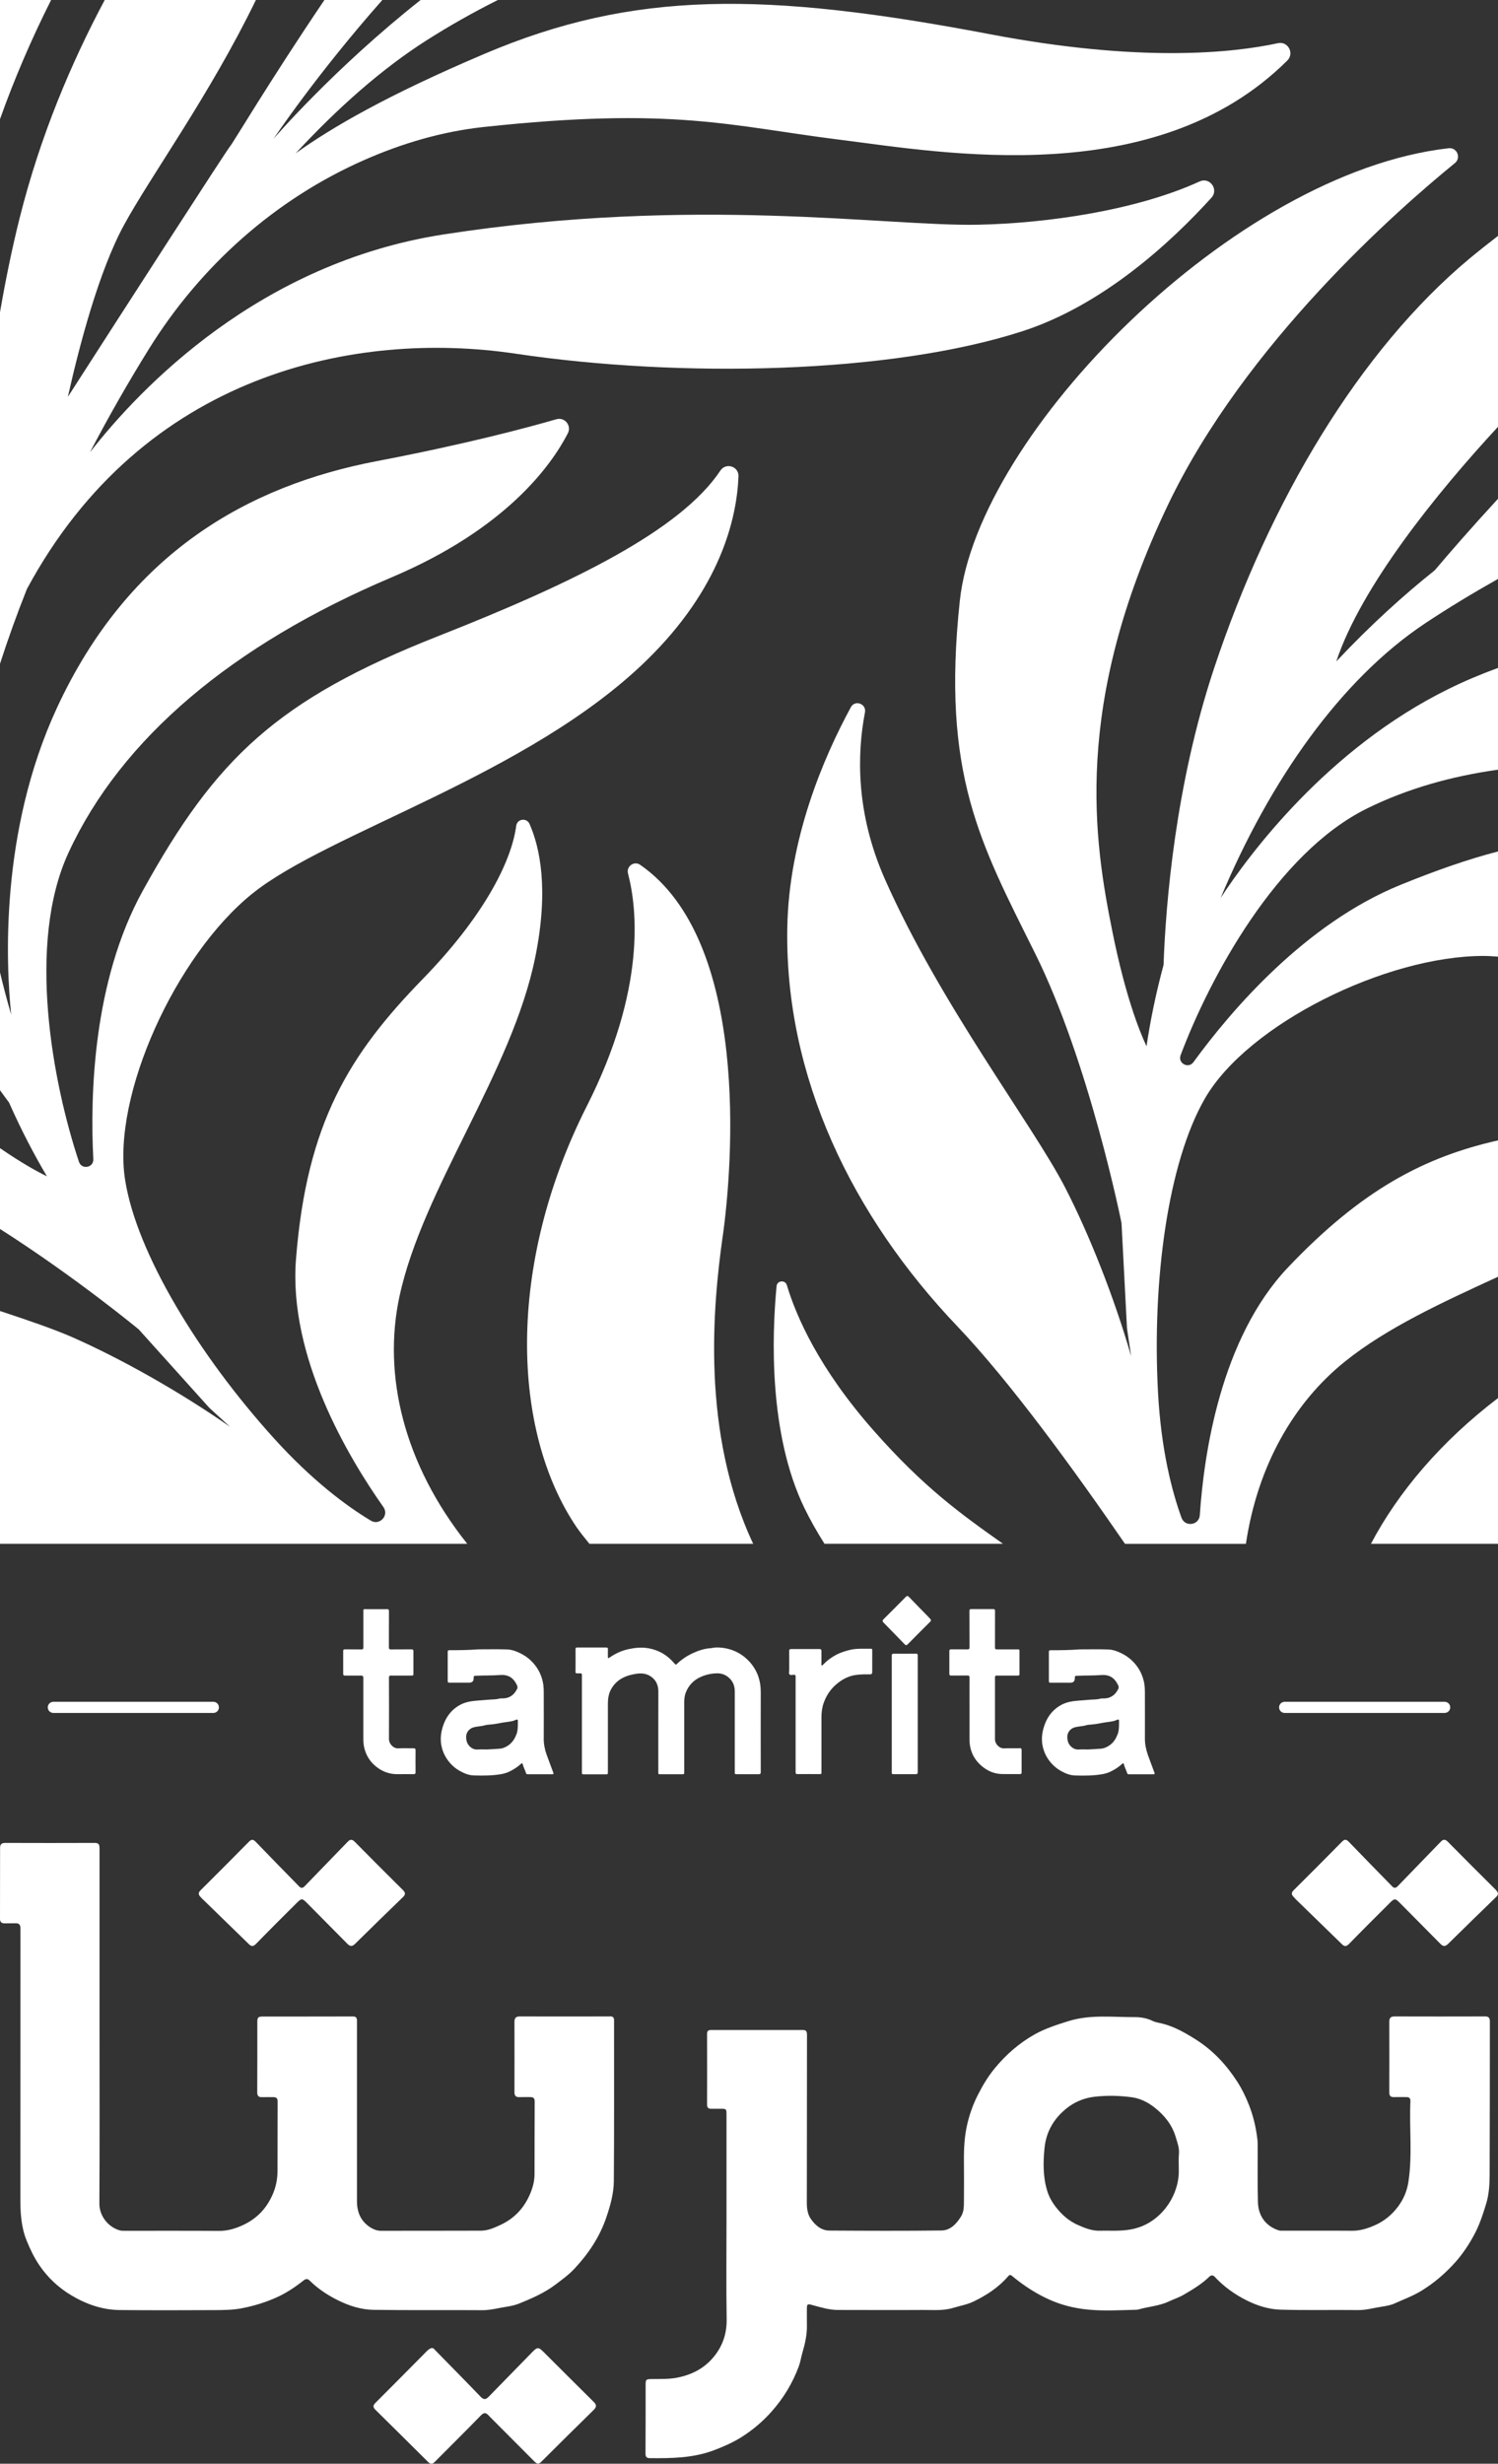 <svg viewBox="0 0 390.1 641.41" xmlns="http://www.w3.org/2000/svg" id="Layer_2"><rect x="0" y="0" width="390.1" height="641.41" fill="#333333" stroke="none"/><defs><style>.cls-1{fill:#fff;}</style></defs><g id="Layer_1-2"><path d="M386.62,524.96c-7.81.03-15.62.02-23.42,0-.99,0-1.42.36-1.41,1.37.02,6.14.02,12.28,0,18.42,0,.88.34,1.23,1.19,1.21,1.1-.02,2.2,0,3.3,0,.68,0,1.04.29,1.01,1.04-.32,7.01.55,14.04-.52,21.03-.36,2.37-1.25,4.47-2.66,6.38-1.63,2.2-3.67,3.88-6.2,4.97-1.86.8-3.72,1.4-5.79,1.38-6-.05-12-.01-17.99-.02-.39,0-.8.03-1.16-.09-3.36-1.1-5.29-3.77-5.39-7.33-.14-5.07-.04-10.15-.07-15.23,0-.71-.1-1.41-.2-2.11-.37-2.7-1.03-5.3-2.02-7.86-.85-2.19-1.87-4.29-3.13-6.24-2.8-4.32-6.25-8.04-10.63-10.83-2.77-1.76-5.6-3.4-8.83-4.22-.85-.22-1.79-.33-2.54-.7-1.51-.75-3.2-1-4.72-.99-5.76.02-11.55-.73-17.27,1.06-3.02.95-6.01,1.91-8.74,3.44-4.01,2.25-7.46,5.27-10.39,8.83-1.8,2.19-3.24,4.62-4.51,7.16-1.18,2.35-2.04,4.84-2.63,7.33-.74,3.12-.91,6.37-.88,9.61.03,3.51.03,7.03,0,10.54-.01,1.37,0,2.72-.79,3.99-1.21,1.93-2.78,3.56-5.07,3.59-9.72.12-19.45.08-29.17.02-2.2-.01-3.79-1.48-4.91-3.15-.74-1.09-.97-2.54-.97-3.98.03-14.62.02-29.25.04-43.87,0-.86-.23-1.23-1.13-1.23-7.88.02-15.76,0-23.64.01-.11,0-.21,0-.32,0-.66.02-.93.33-.93,1.01.02,6.14.02,12.28,0,18.42,0,.8.35,1.09,1.08,1.08.85,0,1.7,0,2.56,0,1.35,0,1.42.06,1.42,1.45,0,9.19,0,18.38,0,27.58h0c0,8.59-.09,17.18.04,25.77.06,4.03-1.22,7.43-3.86,10.36-2.3,2.54-5.21,4.01-8.57,4.75-2.33.52-4.65.42-6.99.45-1.62.02-1.68.09-1.68,1.66,0,5.93.01,11.85-.03,17.78,0,.86.32,1.15,1.11,1.16,5.68.05,11.32-.01,16.76-2.08,2.5-.95,4.91-2,7.15-3.42,2.91-1.84,5.52-4.05,7.82-6.64,3.09-3.48,5.45-7.38,7.07-11.74.43-1.16.6-2.41.95-3.59.68-2.35,1.23-4.69,1.17-7.15-.03-1.38,0-2.77-.01-4.15,0-1.41.14-1.44,1.46-1.08,2.18.59,4.35,1.27,6.65,1.27,7.35,0,14.69.05,22.04,0,2.67-.02,5.36.26,8.02-.56,1.75-.54,3.56-.83,5.24-1.64,3.41-1.65,6.53-3.69,9.02-6.59.48-.56.76-.26,1.13.04,2.93,2.42,6.05,4.46,9.55,6.04,3.15,1.42,6.45,2.23,9.78,2.58,4.22.45,8.51.19,12.77.08.28,0,.57-.04.84-.12,2.57-.73,5.3-.88,7.76-2.04,1.28-.61,2.65-1.04,3.86-1.75,2.35-1.38,4.7-2.77,6.67-4.69.44-.43.94-.49,1.4,0,2.36,2.54,5.12,4.53,8.22,6.1,2.82,1.42,5.81,2.38,8.9,2.47,6.74.2,13.49.03,20.23.11,2.13.02,4.12-.58,6.18-.89,1.12-.17,2.27-.36,3.29-.82,2.37-1.07,4.82-1.96,7.07-3.34,3.36-2.07,6.28-4.59,8.87-7.51,1.87-2.12,3.42-4.45,4.78-6.96,1.42-2.61,2.31-5.38,3.16-8.15.73-2.37.9-4.95.91-7.45.06-13.34.04-26.69.06-40.03,0-.94-.34-1.32-1.32-1.31ZM306.99,565.45c-.13,6.01-4.03,11.87-9.63,14.14-2.64,1.07-5.26,1.18-7.97,1.16-.92,0-1.85-.04-2.77,0-2.11.1-3.99-.64-5.87-1.47-2.33-1.02-4.16-2.62-5.71-4.59-1.03-1.31-1.85-2.73-2.34-4.35-1.11-3.66-1.07-7.36-.69-11.13.38-3.71,1.94-6.78,4.56-9.29,2.39-2.29,5.22-3.7,8.65-4.07,3.18-.35,6.3-.27,9.43.14,2.24.29,4.26,1.3,6.02,2.69,2.55,2.01,4.56,4.48,5.49,7.64.42,1.43,1,2.85.85,4.43-.14,1.55,0,3.12-.04,4.68Z" class="cls-1"></path><path d="M158.89,524.96c-7.84.02-15.69.02-23.53,0-1.02,0-1.39.43-1.39,1.41.01,6.1.02,12.21,0,18.31,0,1,.42,1.33,1.35,1.29.92-.04,1.84,0,2.77-.01.78,0,1.15.29,1.15,1.14-.03,6.28-.03,12.56-.04,18.85,0,1.64-.35,3.19-.96,4.74-1.53,3.88-4.08,6.75-7.85,8.52-1.63.76-3.29,1.52-5.11,1.53-8.7.03-17.39.02-26.09.03-.96,0-1.83-.33-2.61-.8-2.56-1.56-3.62-3.95-3.62-6.88,0-15.3,0-30.59,0-45.89,0-.39,0-.78,0-1.17,0-.73-.28-1.06-1.1-1.06-7.81.03-15.62.01-23.42.02-1.21,0-1.43.22-1.43,1.44,0,6.1.01,12.21-.02,18.31,0,.95.39,1.27,1.27,1.24.99-.03,1.99-.01,2.98,0,.74,0,1.06.33,1.06,1.12-.03,6-.01,12-.03,17.99,0,1.95-.31,3.82-1.05,5.69-1.53,3.85-4.08,6.66-7.79,8.43-2.02.96-4.1,1.6-6.4,1.59-8.2-.06-16.4-.02-24.59-.03-.42,0-.86,0-1.26-.11-2.74-.75-5.32-3.52-5.3-6.98.09-15.23.04-30.45.04-45.68,0-6,0-12,0-17.99,0-9.55,0-19.09,0-28.64,0-.88,0-1.59-1.25-1.58-7.77.04-15.55.02-23.32,0-.88,0-1.33.33-1.33,1.24C0,487.2,0,493.37,0,499.55c0,.88.44,1.2,1.26,1.18.92-.02,1.85,0,2.77-.02.95-.03,1.29.36,1.29,1.34-.02,23.39-.02,46.78-.02,70.17,0,3.76.17,7.45,1.61,11.03.92,2.28,1.96,4.46,3.33,6.48,2.18,3.2,4.95,5.81,8.27,7.8,3.89,2.33,8.08,3.82,12.64,3.87,8.2.08,16.4.06,24.59.02,2.47-.01,4.91-.02,7.39-.51,3.12-.62,6.09-1.53,8.96-2.83,2.5-1.13,4.77-2.65,6.91-4.34.54-.43,1.03-.61,1.59-.06,2.18,2.18,4.71,3.84,7.46,5.2,2.92,1.45,6.03,2.42,9.25,2.47,9.4.14,18.81.02,28.21.09,2.16.02,4.2-.55,6.29-.88,1.15-.18,2.32-.41,3.39-.85,3.31-1.34,6.59-2.76,9.47-4.94,1.73-1.31,3.49-2.58,4.96-4.16,3.63-3.89,6.55-8.24,8.28-13.34,1.04-3.06,1.92-6.19,1.95-9.38.11-13.81.05-27.61.06-41.42,0-.18,0-.35,0-.53,0-.69-.3-1-1.04-1Z" class="cls-1"></path><path d="M141.51,612.27c-1.3-1.29-1.62-1.24-2.93.11-3.76,3.87-7.56,7.72-11.32,11.59-.76.78-1.32.82-2.12-.02-3.88-4.04-7.83-8.03-11.75-12.04-.25-.26-.44-.61-.92-.62-.55.09-.98.46-1.38.87-1.52,1.54-3.05,3.08-4.58,4.62-2.91,2.93-5.81,5.87-8.74,8.78-.67.67-.68,1.15.02,1.83,4.58,4.5,9.13,9.04,13.69,13.56.53.52,1.05.68,1.68.04,4-4.04,8.06-8.02,12.01-12.1.82-.85,1.35-.84,2.06-.06.14.15.28.3.42.44,3.84,3.86,7.68,7.71,11.52,11.56.56.56,1.06.8,1.76.1,4.52-4.51,9.05-9,13.61-13.46.77-.75.93-1.31.1-2.13-4.4-4.34-8.76-8.72-13.14-13.08Z" class="cls-1"></path><path d="M52.88,494.53c3.97,3.86,7.95,7.72,11.91,11.59.68.67,1.17.67,1.88-.05,3.5-3.59,7.05-7.12,10.6-10.66,1.26-1.26,1.45-1.22,2.71.06,3.49,3.54,7,7.06,10.49,10.59.69.7,1.24.75,2,0,4.15-4.1,8.34-8.16,12.52-12.22.67-.65.58-1.15-.08-1.8-4.21-4.17-8.39-8.36-12.56-12.58-.69-.7-1.21-.59-1.82.04-3.64,3.76-7.28,7.52-10.92,11.28-.29.3-.54.65-1,.69-.35.03-.55-.2-.77-.42-3.76-3.85-7.54-7.69-11.27-11.57-.71-.74-1.17-.59-1.78.03-4.16,4.21-8.32,8.42-12.53,12.58-.67.66-.63,1.11-.09,1.71.23.26.46.51.7.75Z" class="cls-1"></path><path d="M389.56,492.03c-4.21-4.17-8.39-8.36-12.56-12.58-.69-.7-1.21-.59-1.82.04-3.64,3.76-7.28,7.52-10.92,11.28-.29.3-.54.65-1,.69-.35.03-.55-.2-.77-.42-3.76-3.85-7.54-7.69-11.27-11.57-.71-.74-1.17-.59-1.78.03-4.16,4.21-8.32,8.42-12.53,12.58-.67.66-.63,1.11-.09,1.71.23.26.46.51.7.75,3.97,3.86,7.95,7.72,11.91,11.59.68.67,1.17.67,1.88-.05,3.5-3.59,7.05-7.12,10.6-10.66,1.26-1.26,1.45-1.22,2.71.06,3.49,3.54,7,7.06,10.49,10.59.69.7,1.24.75,2,0,4.15-4.1,8.34-8.16,12.52-12.22.67-.65.58-1.15-.08-1.8Z" class="cls-1"></path><path d="M241.92,421.1c-1.74-1.78-3.49-3.56-5.22-5.36-.33-.34-.54-.27-.83.01-1.93,1.95-3.85,3.9-5.8,5.82-.31.3-.29.51-.04.79l.33.35c1.74,1.78,3.49,3.56,5.22,5.36.33.34.54.27.82-.01,1.93-1.95,3.85-3.9,5.8-5.82.31-.3.29-.51.04-.79-.11-.12-.21-.24-.33-.35Z" class="cls-1"></path><path d="M195.12,432.56c-1.35-1.48-2.99-2.52-4.88-3.12-1.28-.4-2.62-.59-3.98-.52-.43.02-.84.16-1.26.18-1.59.1-3.07.6-4.5,1.25-1.57.71-3,1.66-4.24,2.86-.23.22-.38.17-.55-.05-1.88-2.26-4.23-3.66-7.19-4.1-1.68-.25-3.28-.05-4.88.29-1.8.38-3.45,1.17-4.96,2.22-.27.19-.38.13-.38-.19,0-.67-.02-1.33.01-2,.02-.37-.13-.47-.47-.47-2.51,0-5.02,0-7.53,0-.33,0-.44.11-.43.45.02,1.73,0,3.46,0,5.19,0,1.23-.19,1.09,1.07,1.09.56,0,.59.03.59.61,0,4.18,0,8.37,0,12.55,0,4.18,0,8.37,0,12.55,0,.56.01.58.57.58,1.87,0,3.74,0,5.62,0,.54,0,.57-.03.57-.58,0-5.91,0-11.83,0-17.74,0-1.39.19-2.73.91-3.97.99-1.7,2.46-2.78,4.3-3.38.83-.27,1.68-.44,2.55-.55,1.35-.16,2.58.09,3.64.9,1.25.95,1.75,2.25,1.74,3.82-.02,6.98-.01,13.96-.01,20.93,0,.54,0,.55.54.55,1.89,0,3.77,0,5.66,0,.52,0,.55-.04.55-.56,0-3.67,0-7.35,0-11.02,0-2.31,0-4.62,0-6.94,0-.91.06-1.82.38-2.68.78-2.07,2.25-3.48,4.27-4.29,1.29-.52,2.66-.79,4.05-.78.99,0,1.92.33,2.71.95,1.22.96,1.76,2.24,1.76,3.78,0,6.99,0,13.98,0,20.98,0,.52.03.55.55.55,1.89,0,3.77,0,5.66,0,.39,0,.55-.11.55-.54-.01-6.96-.02-13.93,0-20.89,0-3.04-.94-5.69-3-7.94Z" class="cls-1"></path><path d="M141.6,452.53c.02-3.8,0-7.6,0-11.4,0-1.1,0-2.2-.25-3.3-.25-1.09-.62-2.12-1.18-3.08-1.12-1.9-2.67-3.35-4.66-4.33-1.08-.53-2.21-.95-3.39-1-2.49-.09-4.99-.03-7.47-.03-2.54.19-5.06.23-7.59.22-.34,0-.48.09-.47.46.01,2.48,0,4.96,0,7.45,0,.5.05.55.57.55,1.67,0,3.35,0,5.02,0q1.17,0,1.17-1.16c0-.6,0-.6.62-.64,2.11-.12,4.23-.03,6.34-.2,1.81-.14,3.2.57,4.07,2.19.24.44.55.91.28,1.44-.77,1.54-1.96,2.45-3.74,2.47-.3,0-.61-.03-.89.05-1,.28-2.03.19-3.04.3-1.69.18-3.4.18-5.08.55-.98.22-1.85.59-2.68,1.12-1.81,1.16-3.02,2.81-3.74,4.81-.7,1.94-.95,3.93-.43,5.97.34,1.33.94,2.52,1.78,3.59.8,1.02,1.78,1.86,2.92,2.5,1.12.62,2.31,1.12,3.6,1.16,2.45.07,4.9.08,7.32-.37.65-.12,1.29-.32,1.89-.6,1.15-.54,2.2-1.22,3.14-2.08.19-.17.34-.19.41.12.2.8.61,1.52.85,2.31.07.22.21.31.44.31,2.14,0,4.28,0,6.42,0,.31,0,.36-.12.26-.4-.57-1.57-1.18-3.12-1.74-4.69-.5-1.39-.77-2.8-.76-4.28ZM134.47,451.53c-.6,1.68-1.68,2.89-3.36,3.52-.3.11-.63.19-.95.21-1.05.08-2.09.12-3.36.2-.67,0-1.57-.05-2.46.01-1.49.09-2.59-1.17-2.82-2.19-.27-1.17-.18-2.26.84-3.09.58-.47,1.26-.59,1.97-.69.67-.1,1.34-.15,1.99-.35.42-.13.87-.14,1.3-.18.93-.08,1.85-.23,2.76-.41,1.03-.2,2.07-.28,3.09-.5.31-.07.6-.22.91-.33.24-.09.47-.12.48.23,0,1.2.05,2.41-.36,3.57Z" class="cls-1"></path><path d="M298.91,456.82c-.5-1.39-.77-2.8-.76-4.28.02-3.8,0-7.6,0-11.4,0-1.1,0-2.2-.25-3.3-.25-1.09-.62-2.12-1.18-3.08-1.12-1.9-2.67-3.35-4.66-4.33-1.08-.53-2.21-.95-3.39-1-2.49-.09-4.99-.03-7.47-.03-2.54.19-5.06.23-7.59.22-.34,0-.48.09-.47.46.01,2.48,0,4.96,0,7.45,0,.5.05.55.57.55,1.67,0,3.35,0,5.02,0q1.17,0,1.17-1.16c0-.6,0-.6.62-.64,2.11-.12,4.23-.03,6.34-.2,1.81-.14,3.2.57,4.07,2.19.24.44.55.91.28,1.44-.77,1.54-1.96,2.45-3.74,2.47-.3,0-.61-.03-.89.05-1,.28-2.03.19-3.04.3-1.69.18-3.4.18-5.08.55-.98.22-1.85.59-2.68,1.12-1.81,1.16-3.02,2.81-3.74,4.81-.7,1.94-.95,3.93-.43,5.97.34,1.33.94,2.52,1.78,3.59.8,1.02,1.78,1.86,2.92,2.5,1.12.62,2.31,1.12,3.6,1.16,2.45.07,4.9.08,7.32-.37.65-.12,1.29-.32,1.89-.6,1.15-.54,2.2-1.22,3.14-2.08.19-.17.34-.19.41.12.2.8.61,1.52.85,2.31.07.22.21.31.44.31,2.14,0,4.28,0,6.42,0,.31,0,.36-.12.26-.4-.57-1.57-1.18-3.12-1.74-4.69ZM291.02,451.53c-.6,1.68-1.68,2.89-3.36,3.52-.3.11-.63.19-.95.21-1.05.08-2.09.12-3.36.2-.67,0-1.57-.05-2.46.01-1.49.09-2.59-1.17-2.82-2.19-.27-1.17-.18-2.26.84-3.09.58-.47,1.26-.59,1.97-.69.67-.1,1.34-.15,1.99-.35.42-.13.87-.14,1.3-.18.93-.08,1.85-.23,2.76-.41,1.03-.2,2.07-.28,3.09-.5.31-.07.6-.22.91-.33.24-.09.47-.12.48.23,0,1.2.05,2.41-.36,3.57Z" class="cls-1"></path><path d="M265.52,455.15c-1.36.02-2.72-.03-4.08.02-1.19.05-2.33-1.14-2.33-2.33.01-5.38,0-10.75,0-16.13,0-.36.1-.49.48-.49,1.77.02,3.55,0,5.32,0,.56,0,.58-.02.58-.57,0-1.9,0-3.8,0-5.7,0-.55,0-.55-.58-.55-1.77,0-3.55,0-5.32,0-.37,0-.49-.11-.48-.48.01-3.18,0-6.35.01-9.53,0-.34-.08-.48-.45-.48-1.9.01-3.8.01-5.7,0-.38,0-.52.1-.52.5.02,3.16,0,6.33.02,9.49,0,.42-.15.5-.52.5-1.42-.02-2.84,0-4.25-.01-.35,0-.48.09-.48.45.01,1.97.01,3.94,0,5.91,0,.38.14.48.51.47,1.4-.02,2.81,0,4.21-.02.42,0,.53.13.53.54-.02,2.81,0,5.62,0,8.42,0,2.54,0,5.08,0,7.62,0,3.13,1.27,5.62,3.78,7.46,1.42,1.04,3.02,1.6,4.79,1.62,1.52.02,3.04,0,4.55.01.32,0,.45-.09.45-.44-.01-1.93-.01-3.86,0-5.79,0-.39-.11-.52-.51-.52Z" class="cls-1"></path><path d="M107.7,455.15c-1.33.02-2.67-.05-4,.02-1.29.07-2.42-1.21-2.41-2.43.03-5.33.02-10.66,0-15.99,0-.42.14-.53.54-.53,1.76.02,3.52,0,5.27,0,.53,0,.56-.02.56-.55,0-1.91,0-3.83,0-5.74,0-.4-.11-.54-.53-.54-1.77.02-3.54,0-5.32.02-.4,0-.54-.09-.54-.52.02-3.15,0-6.3.02-9.44,0-.42-.14-.53-.54-.52-1.86.02-3.71,0-5.57,0-.55,0-.55,0-.55.54,0,3.15,0,6.3,0,9.44,0,.41-.14.5-.52.5-1.42-.02-2.84,0-4.25-.02-.38,0-.49.12-.49.49.01,1.94.01,3.89,0,5.83,0,.37.11.53.51.52,1.39-.02,2.78,0,4.17-.01q.57,0,.57.57c0,2.78,0,5.56,0,8.34,0,2.5,0,4.99,0,7.49,0,.77.04,1.53.21,2.28.45,2.02,1.48,3.7,3.09,5,1.65,1.34,3.54,2.03,5.69,1.99,1.36-.02,2.72-.01,4.08,0,.37,0,.53-.09.53-.5-.02-1.9-.02-3.8,0-5.7,0-.4-.12-.55-.53-.55Z" class="cls-1"></path><path d="M226.81,429.23c-1.89.06-3.79-.15-5.66.35-1.14.3-2.25.64-3.3,1.18-1.25.65-2.38,1.47-3.37,2.48-.14.14-.27.41-.5.31-.18-.08-.06-.34-.07-.51,0-1.06-.01-2.13,0-3.19,0-.38-.11-.53-.51-.53-2.45.01-4.91.01-7.36,0-.42,0-.54.15-.53.55.02,1.63,0,3.26.01,4.89,0,.39-.17.88.08,1.15.26.29.75.1,1.14.1.36,0,.45.12.45.47-.01,4.15,0,8.31,0,12.46,0,4.14,0,8.28,0,12.42,0,.4.11.51.5.51,1.89-.02,3.77,0,5.66,0,.57,0,.57,0,.57-.56,0-4.75,0-9.5,0-14.25,0-1.29.16-2.56.61-3.8.87-2.42,2.38-4.32,4.52-5.72,1.18-.77,2.46-1.29,3.85-1.48,1.03-.14,2.09-.18,3.14-.16,1.1.03,1.1,0,1.1-1.09,0-1.7,0-3.4,0-5.1,0-.22.03-.49-.32-.48Z" class="cls-1"></path><path d="M238.46,430.52c-1.9.02-3.8.02-5.7,0-.4,0-.53.12-.53.54.01,10.1,0,20.2,0,30.29,0,.52.02.54.56.54,1.89,0,3.77,0,5.66,0,.4,0,.54-.1.54-.52-.01-5.05,0-10.1,0-15.15s0-10.13,0-15.19c0-.42-.13-.53-.53-.53Z" class="cls-1"></path><path d="M104.04,337.46c6.1-28.22,29.24-58.23,35.34-88.23,3.64-17.88,1.13-28.81-1.48-34.72-.75-1.69-3.23-1.35-3.47.48-1.3,9.75-8.91,24.04-24.29,39.83-19.07,19.58-30.26,37.38-33.06,72.98-2,25.45,13.67,51.67,22.77,64.56,1.54,2.18-1,4.9-3.28,3.53-6.31-3.79-15.27-10.41-25.33-21.54-19.48-21.55-35.65-48.08-38.66-67.15-3.48-21.99,13.22-58.48,33.06-74.5,19.83-16.02,71.96-30.77,102.73-60.77,19.34-18.86,23.51-37.02,23.94-47.91.1-2.61-3.26-3.68-4.71-1.51-10.35,15.52-37.98,29.11-73.39,43.06-41.96,16.53-57.97,31.78-77.05,66.37-12.96,23.49-13.71,53.21-12.86,69.84.11,2.24-3.03,2.82-3.74.69-6.83-20.51-13.69-56.72-2.73-80.46,13.73-29.75,42.72-54.16,84.17-71.71,29.81-12.62,41.6-29.18,45.87-37.49,1.04-2.02-.81-4.29-2.99-3.66-7.67,2.22-23.65,6.49-46.69,10.89-33.31,6.36-64.59,23.65-83.4,64.33C-.09,216.55,1.56,251.09,2.91,264.14,1.83,260.47.88,256.8,0,253.14v30.69c.8,1.09,1.63,2.25,2.35,3.2,3.4,7.68,6.87,14.15,9.87,19.21-2.46-1.18-6.55-3.43-12.22-7.33v21.04c19.8,12.62,36.14,26.16,36.14,26.16l18.31,20.34s2.03,1.89,5.46,5.01c-13.26-9.25-28.68-17.88-41.06-23.32C14.1,346.05,7.58,343.81,0,341.31v60.61h121.68c-16.58-20.8-22.07-43.97-17.64-64.47Z" class="cls-1"></path><path d="M134.29,92.08c42.72,6.36,97.39,5.34,131.97-5.85,20.89-6.76,38.53-22.98,49.23-34.77,1.94-2.14-.45-5.43-3.07-4.23-16.51,7.56-39.8,10.9-57.6,11.27-23.9.51-73.74-7.63-139.34,2.54-47.9,7.43-78.84,39.78-92.05,56.71,4.74-9.07,9.89-18.11,15.37-26.93,13.44-21.62,32.91-39.02,56.23-49.24,9.53-4.18,19.92-7.32,30.88-8.51,49.58-5.34,64.33-.25,92.81,3.31,26.76,3.35,82.28,13.43,116.51-20.62,1.9-1.88.18-5.09-2.43-4.52-11.77,2.55-35.87,5.12-74.93-2.32C199.13-2.25,165.06-2.51,126.16,14.02c-25.41,10.8-39.64,19.09-49.16,25.89,11.05-11.93,22.56-22.08,34.15-29.45C117.09,6.68,123.27,3.2,129.65,0h-20.12c-22.63,17.89-38.3,36.14-38.3,36.14,0,0,11.2-16.78,28.34-36.14h-15.09c-14.19,20.99-23.94,37.42-24.44,37.92-.76.76-28.37,43.63-42.37,65.4,2.97-13.26,8.09-32.78,14.66-44.81C39.38,45.59,54.6,24.78,66.64,0H27.27C18.55,16.37,10.51,35.28,5.12,56.74,3.11,64.75,1.43,73.02,0,81.29v91.52c2.04-6.32,4.36-12.82,7.01-19.47,30.28-56.19,85.56-67.47,127.28-61.26Z" class="cls-1"></path><path d="M188.2,321.95c2.65-18.82,7.14-76.99-21.5-96.81-1.58-1.09-3.65.42-3.16,2.27,2.39,9.11,4.71,30.06-10.68,60.46-21.1,41.7-19.58,84.67-2.8,109.59,1.01,1.5,2.25,2.98,3.44,4.46h42.64c-13.61-28.97-10.49-61.94-7.95-79.98Z" class="cls-1"></path><path d="M390.1,61.41c-2.52,1.97-5.04,3.92-7.53,6-28.43,23.77-51.82,62.73-66.4,106.56-10.09,30.33-12.58,61.15-13.17,77.27-2.19,8.11-3.57,15.32-4.43,21.14-1.92-4.08-5.49-13.12-8.81-29.47-4.85-23.9-10.55-59.28,14.37-111.42,20.13-42.14,60.14-77.15,74.75-89.03,1.69-1.37.55-4.12-1.62-3.87-56.07,6.34-122.64,74.43-127.3,117.74-4.85,45.16,5.36,63.26,19.55,91.78,14.2,28.52,22.55,70.31,22.55,70.31l1.42,27.33s.38,2.74,1.09,7.33c-4.48-15.54-11.02-31.94-17.22-43.96-8.4-16.3-32.46-47.58-46.91-80.24-7.64-17.28-7.25-32.71-5.19-43.42.43-2.23-2.59-3.34-3.67-1.35-7.15,13.15-16.18,34.27-16.56,57.55-.64,38.75,16.88,74.88,44.3,103.65,13.61,14.28,30.28,37.17,43.65,56.62h31.48c3.03-20.26,12.38-36.69,25.81-47.48,10.94-8.79,25.29-15.37,39.85-22.06v-35.5c-19.16,4.31-35.51,12.86-54.7,33.07-17.58,18.51-21.91,48.75-22.96,64.49-.18,2.66-3.86,3.18-4.77.68-2.51-6.92-5.31-17.7-6.12-32.68-1.56-29.01,2.58-59.8,12.24-76.51,11.15-19.28,47.1-37.11,72.59-37.07,1.17,0,2.45.09,3.72.18v-27.38c-7.91,2.04-16.18,4.95-25.36,8.68-24.86,10.09-44.15,32.71-53.96,46.17-1.32,1.81-4.13.29-3.34-1.81,7.6-20.24,25.08-52.68,48.54-64.23,10.35-5.09,21.81-8.39,34.13-10.1v-26.5c-4.21,1.54-8.48,3.31-12.81,5.44-31.81,15.62-52.27,43.49-59.45,54.48,12.88-30.76,31.37-56.97,53.32-71.56,5.87-3.9,12.24-7.76,18.93-11.53v-20.87c-7.03,7.63-12.7,14.16-16.47,18.62-8.01,6.38-16.69,14.21-25.65,23.73,6.47-19.47,26.14-43.84,42.13-61.1v-49.7Z" class="cls-1"></path><path d="M357.01,401.92h33.09v-37.94c-14.76,11.24-25.97,24.43-33.09,37.94Z" class="cls-1"></path><path d="M227.59,372.53c-14.37-16.27-20.26-29.87-22.68-37.95-.43-1.45-2.54-1.23-2.68.27-1.22,12.9-2.07,38.41,7.2,57.65,1.5,3.1,3.28,6.25,5.28,9.41h46.48c-11.09-7.84-20.59-14.66-33.61-29.39Z" class="cls-1"></path><path d="M0,0v31.02C3.71,20.6,8.15,10.24,13.31,0H0Z" class="cls-1"></path><path d="M55.56,445.95H13.89c-.8,0-1.45-.65-1.45-1.45s.65-1.45,1.45-1.45h41.67c.8,0,1.45.65,1.45,1.45s-.65,1.45-1.45,1.45Z" class="cls-1"></path><path d="M376.21,445.95h-41.67c-.8,0-1.45-.65-1.45-1.45s.65-1.45,1.45-1.45h41.67c.8,0,1.45.65,1.45,1.45s-.65,1.45-1.45,1.45Z" class="cls-1"></path></g></svg>